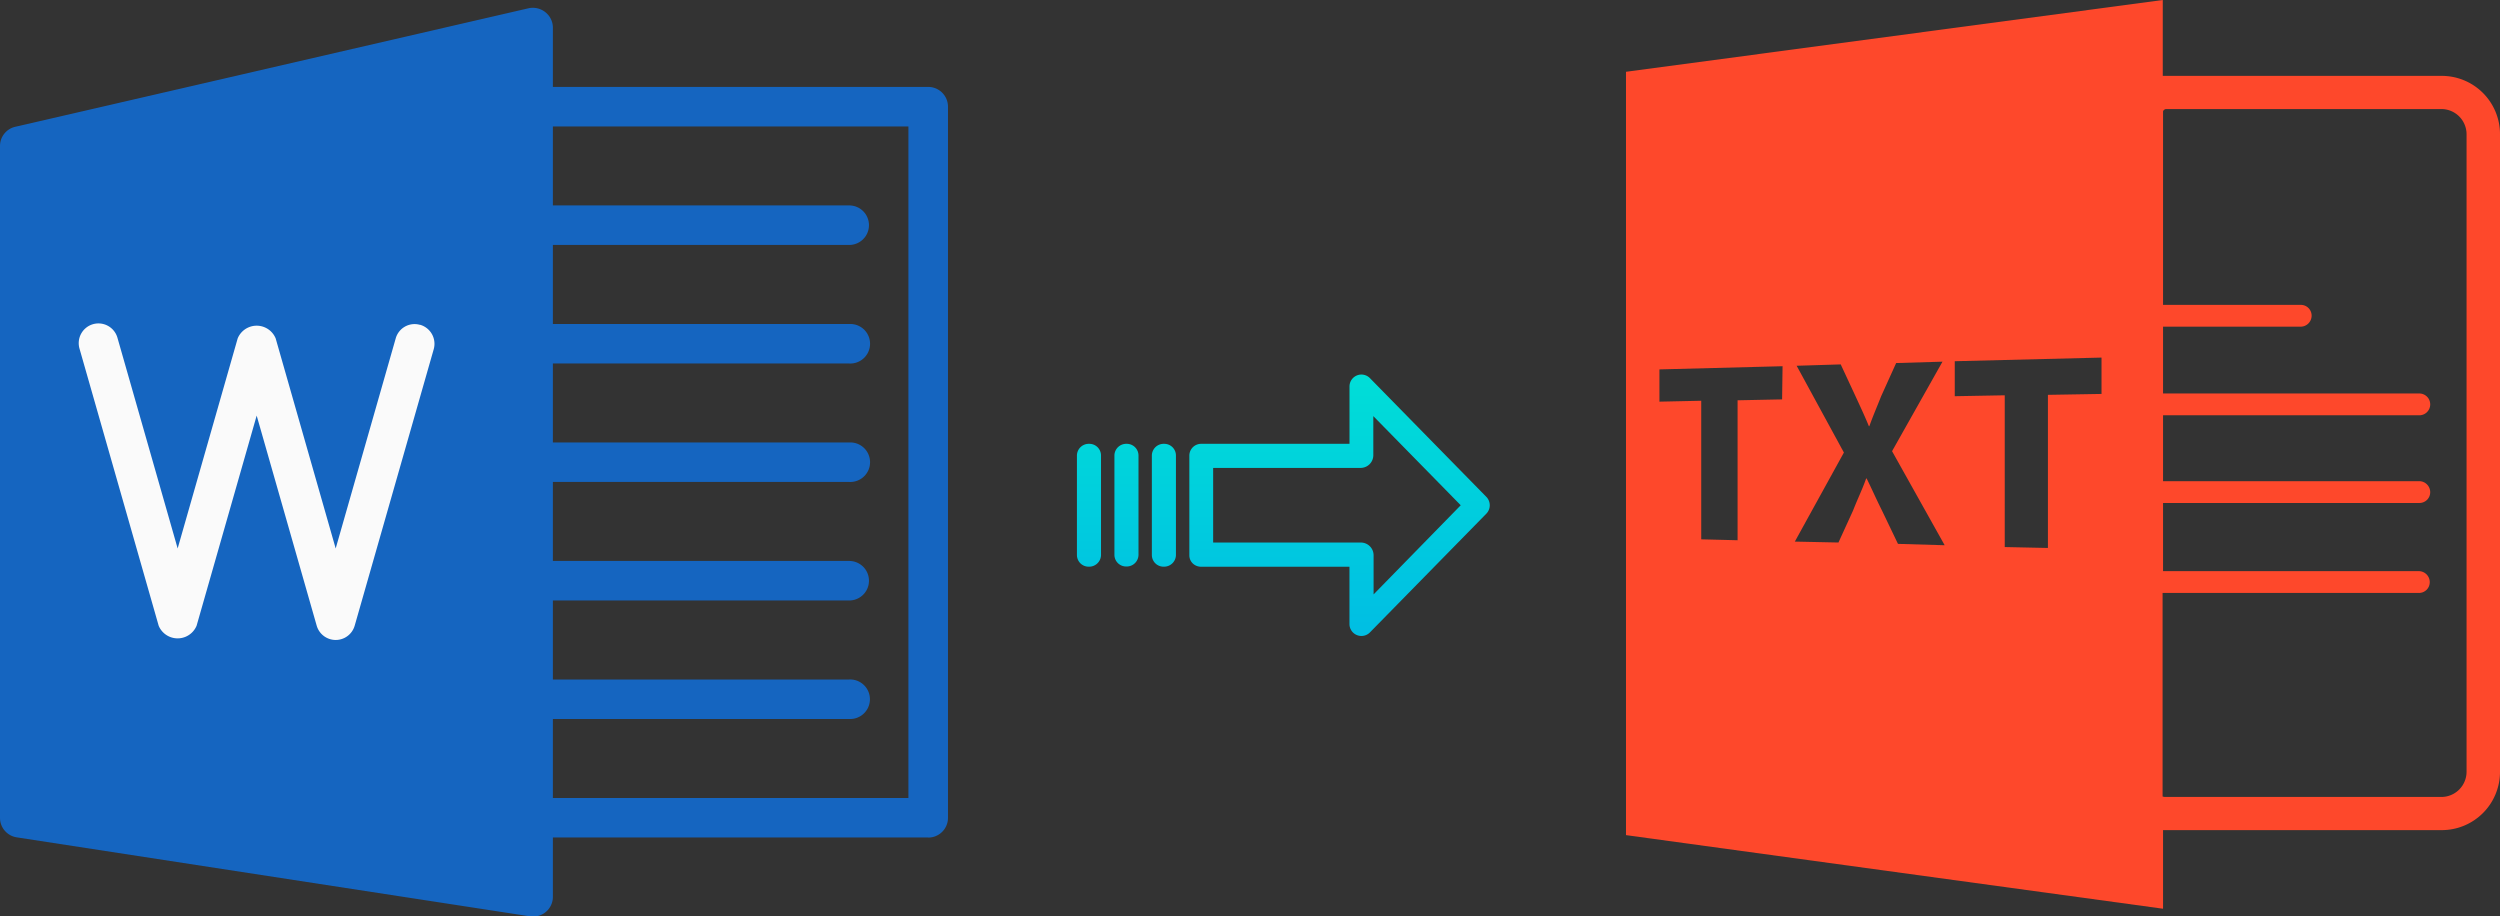 <svg xmlns="http://www.w3.org/2000/svg" xmlns:xlink="http://www.w3.org/1999/xlink" viewBox="0 0 550.22 201.71"><rect x="0" y="0" width="550.22" height="201.71" fill="#333333" stroke="none"/><defs><style>.cls-1{fill:#1565c0;}.cls-2{fill:#fafafa;}.cls-3{fill:#fe482b;}.cls-4{fill:url(#linear-gradient);}.cls-5{fill:url(#linear-gradient-2);}.cls-6{fill:url(#linear-gradient-3);}.cls-7{fill:url(#linear-gradient-4);}</style><linearGradient id="linear-gradient" x1="294.8" y1="137.66" x2="294.8" y2="18.46" gradientTransform="matrix(1, 0, 0, -1, 0, 190.02)" gradientUnits="userSpaceOnUse"><stop offset="0" stop-color="#00efd1"/><stop offset="1" stop-color="#00acea"/></linearGradient><linearGradient id="linear-gradient-2" x1="256.15" y1="137.66" x2="256.15" y2="18.46" xlink:href="#linear-gradient"/><linearGradient id="linear-gradient-3" x1="247.91" y1="137.66" x2="247.91" y2="18.46" xlink:href="#linear-gradient"/><linearGradient id="linear-gradient-4" x1="239.66" y1="137.66" x2="239.66" y2="18.46" xlink:href="#linear-gradient"/></defs><title>doc to txt</title><g id="Layer_2" data-name="Layer 2"><g id="Layer_2-2" data-name="Layer 2"><g id="Layer_5_Image" data-name="Layer 5 Image"><path class="cls-1" d="M120.06,2.71a4.42,4.42,0,0,0-3.69-.9L3.37,27.9A4.33,4.33,0,0,0,0,32.17V180a4.34,4.34,0,0,0,3.68,4.29l113,17.39a4.35,4.35,0,0,0,4.95-3.63h0a3.67,3.67,0,0,0,.05-.66V6.09A4.32,4.32,0,0,0,120.06,2.71Z"/><path class="cls-1" d="M204.29,184.32H117.35a4.35,4.35,0,0,1-.42-8.69h83V27.83H117.35a4.35,4.35,0,1,1,0-8.7h86.94a4.35,4.35,0,0,1,4.35,4.35V180a4.34,4.34,0,0,1-4.34,4.34Z"/><path class="cls-2" d="M73.88,140.85a4.36,4.36,0,0,1-4.18-3.15L56.49,91.47,43.27,137.71a4.52,4.52,0,0,1-8.35,0L17.53,76.84a4.34,4.34,0,0,1,8.28-2.63,2.17,2.17,0,0,1,.07.24L39.1,120.71,52.31,74.48a4.52,4.52,0,0,1,8.36,0l13.21,46.23L87.09,74.48a4.31,4.31,0,0,1,5.28-3h.09a4.36,4.36,0,0,1,3,5.37l-17.4,60.86A4.35,4.35,0,0,1,73.88,140.85Z"/><path class="cls-1" d="M186.9,53.91H117.35a4.35,4.35,0,1,1,0-8.7H186.9a4.35,4.35,0,0,1,0,8.7Z"/><path class="cls-1" d="M186.9,80H117.35a4.35,4.35,0,0,1-.42-8.69h70a4.35,4.35,0,0,1,.42,8.69A2.94,2.94,0,0,1,186.9,80Z"/><path class="cls-1" d="M186.9,106.07H117.35a4.35,4.35,0,0,1-.42-8.69h70a4.35,4.35,0,0,1,.42,8.69A2.94,2.94,0,0,1,186.9,106.07Z"/><path class="cls-1" d="M186.9,132.16H117.35a4.35,4.35,0,0,1,0-8.7H186.9a4.35,4.35,0,0,1,0,8.7Z"/><path class="cls-1" d="M186.9,158.24H117.35a4.35,4.35,0,0,1-.42-8.69,2.94,2.94,0,0,1,.42,0H186.9a4.35,4.35,0,0,1,.42,8.69Z"/></g></g><g id="Layer_15" data-name="Layer 15"><g id="Layer_5_Image-2" data-name="Layer 5 Image"><path class="cls-3" d="M476.06,182.7h61.4a12.82,12.82,0,0,0,12.76-12.8V29.5a12.82,12.82,0,0,0-12.8-12.8H476V0L357.86,15.8v168L476.06,200Zm.7-158.7h60.6a5.55,5.55,0,0,1,5.5,5.5V169.9a5.55,5.55,0,0,1-5.5,5.5h-60.6a2.18,2.18,0,0,1-.8-.1V130.5h56.4a2.37,2.37,0,0,0,2.4-2.34v-.06a2.43,2.43,0,0,0-2.4-2.4h-56.3v-15h56.4a2.37,2.37,0,0,0,2.4-2.34v-.06a2.43,2.43,0,0,0-2.4-2.4h-56.4V91.4h56.4a2.4,2.4,0,0,0,0-4.8h-56.4V71.9h30.3a2.43,2.43,0,0,0,2.4-2.4,2.37,2.37,0,0,0-2.34-2.4H476.06V24.5A.78.78,0,0,1,476.76,24ZM392.22,87.9l-9.8.2v30.8l-8-.2V88.2l-9.2.2V81.3l27.1-.7Zm25.5,31.8-3.5-7.3c-1.4-2.8-2.3-4.9-3.4-7.1h-.1c-.8,2.3-1.8,4.3-2.9,7.1l-3.2,7-9.6-.2,10.8-19.6-10.4-19.1,9.7-.3,3.3,7.1c1.1,2.4,2,4.3,2.9,6.5h.1c.9-2.5,1.7-4.3,2.6-6.6l3.3-7.3,10.2-.3-11.1,19.7L428,120Zm44.8-33-11.8.2v33.7l-9.5-.2V87l-11,.2V79.5l32.3-.8Z"/></g></g><g id="Layer_3" data-name="Layer 3"><path class="cls-4" d="M301.51,83.23a2.62,2.62,0,0,0-4.5,1.86V97.68h-32.6a2.6,2.6,0,0,0-2.65,2.55v0l0,22a2.47,2.47,0,0,0,.78,1.8,2.63,2.63,0,0,0,1.87.7H297v12.59a2.62,2.62,0,0,0,1.63,2.45,2.56,2.56,0,0,0,1,.2,2.62,2.62,0,0,0,1.89-.8l25.6-26.11a2.65,2.65,0,0,0,0-3.71Zm.8,47.59v-8.63a2.8,2.8,0,0,0-2.7-2.78H267l0-16.43h32.55a2.8,2.8,0,0,0,2.7-2.77V91.58l19.24,19.62Z"/><path class="cls-5" d="M256.16,97.68h0a2.6,2.6,0,0,0-2.65,2.55v21.93a2.57,2.57,0,0,0,2.58,2.56h.07a2.61,2.61,0,0,0,2.65-2.55V100.24a2.57,2.57,0,0,0-2.58-2.56Z"/><path class="cls-6" d="M247.92,97.68h0a2.6,2.6,0,0,0-2.65,2.55v0l0,21.89a2.58,2.58,0,0,0,2.59,2.56h.06a2.6,2.6,0,0,0,2.65-2.55v0l0-21.89A2.58,2.58,0,0,0,248,97.68Z"/><path class="cls-7" d="M239.67,97.68h0a2.6,2.6,0,0,0-2.65,2.55v21.93a2.57,2.57,0,0,0,2.58,2.56h.07a2.61,2.61,0,0,0,2.65-2.55V100.24a2.57,2.57,0,0,0-2.58-2.56Z"/></g></g></svg>
